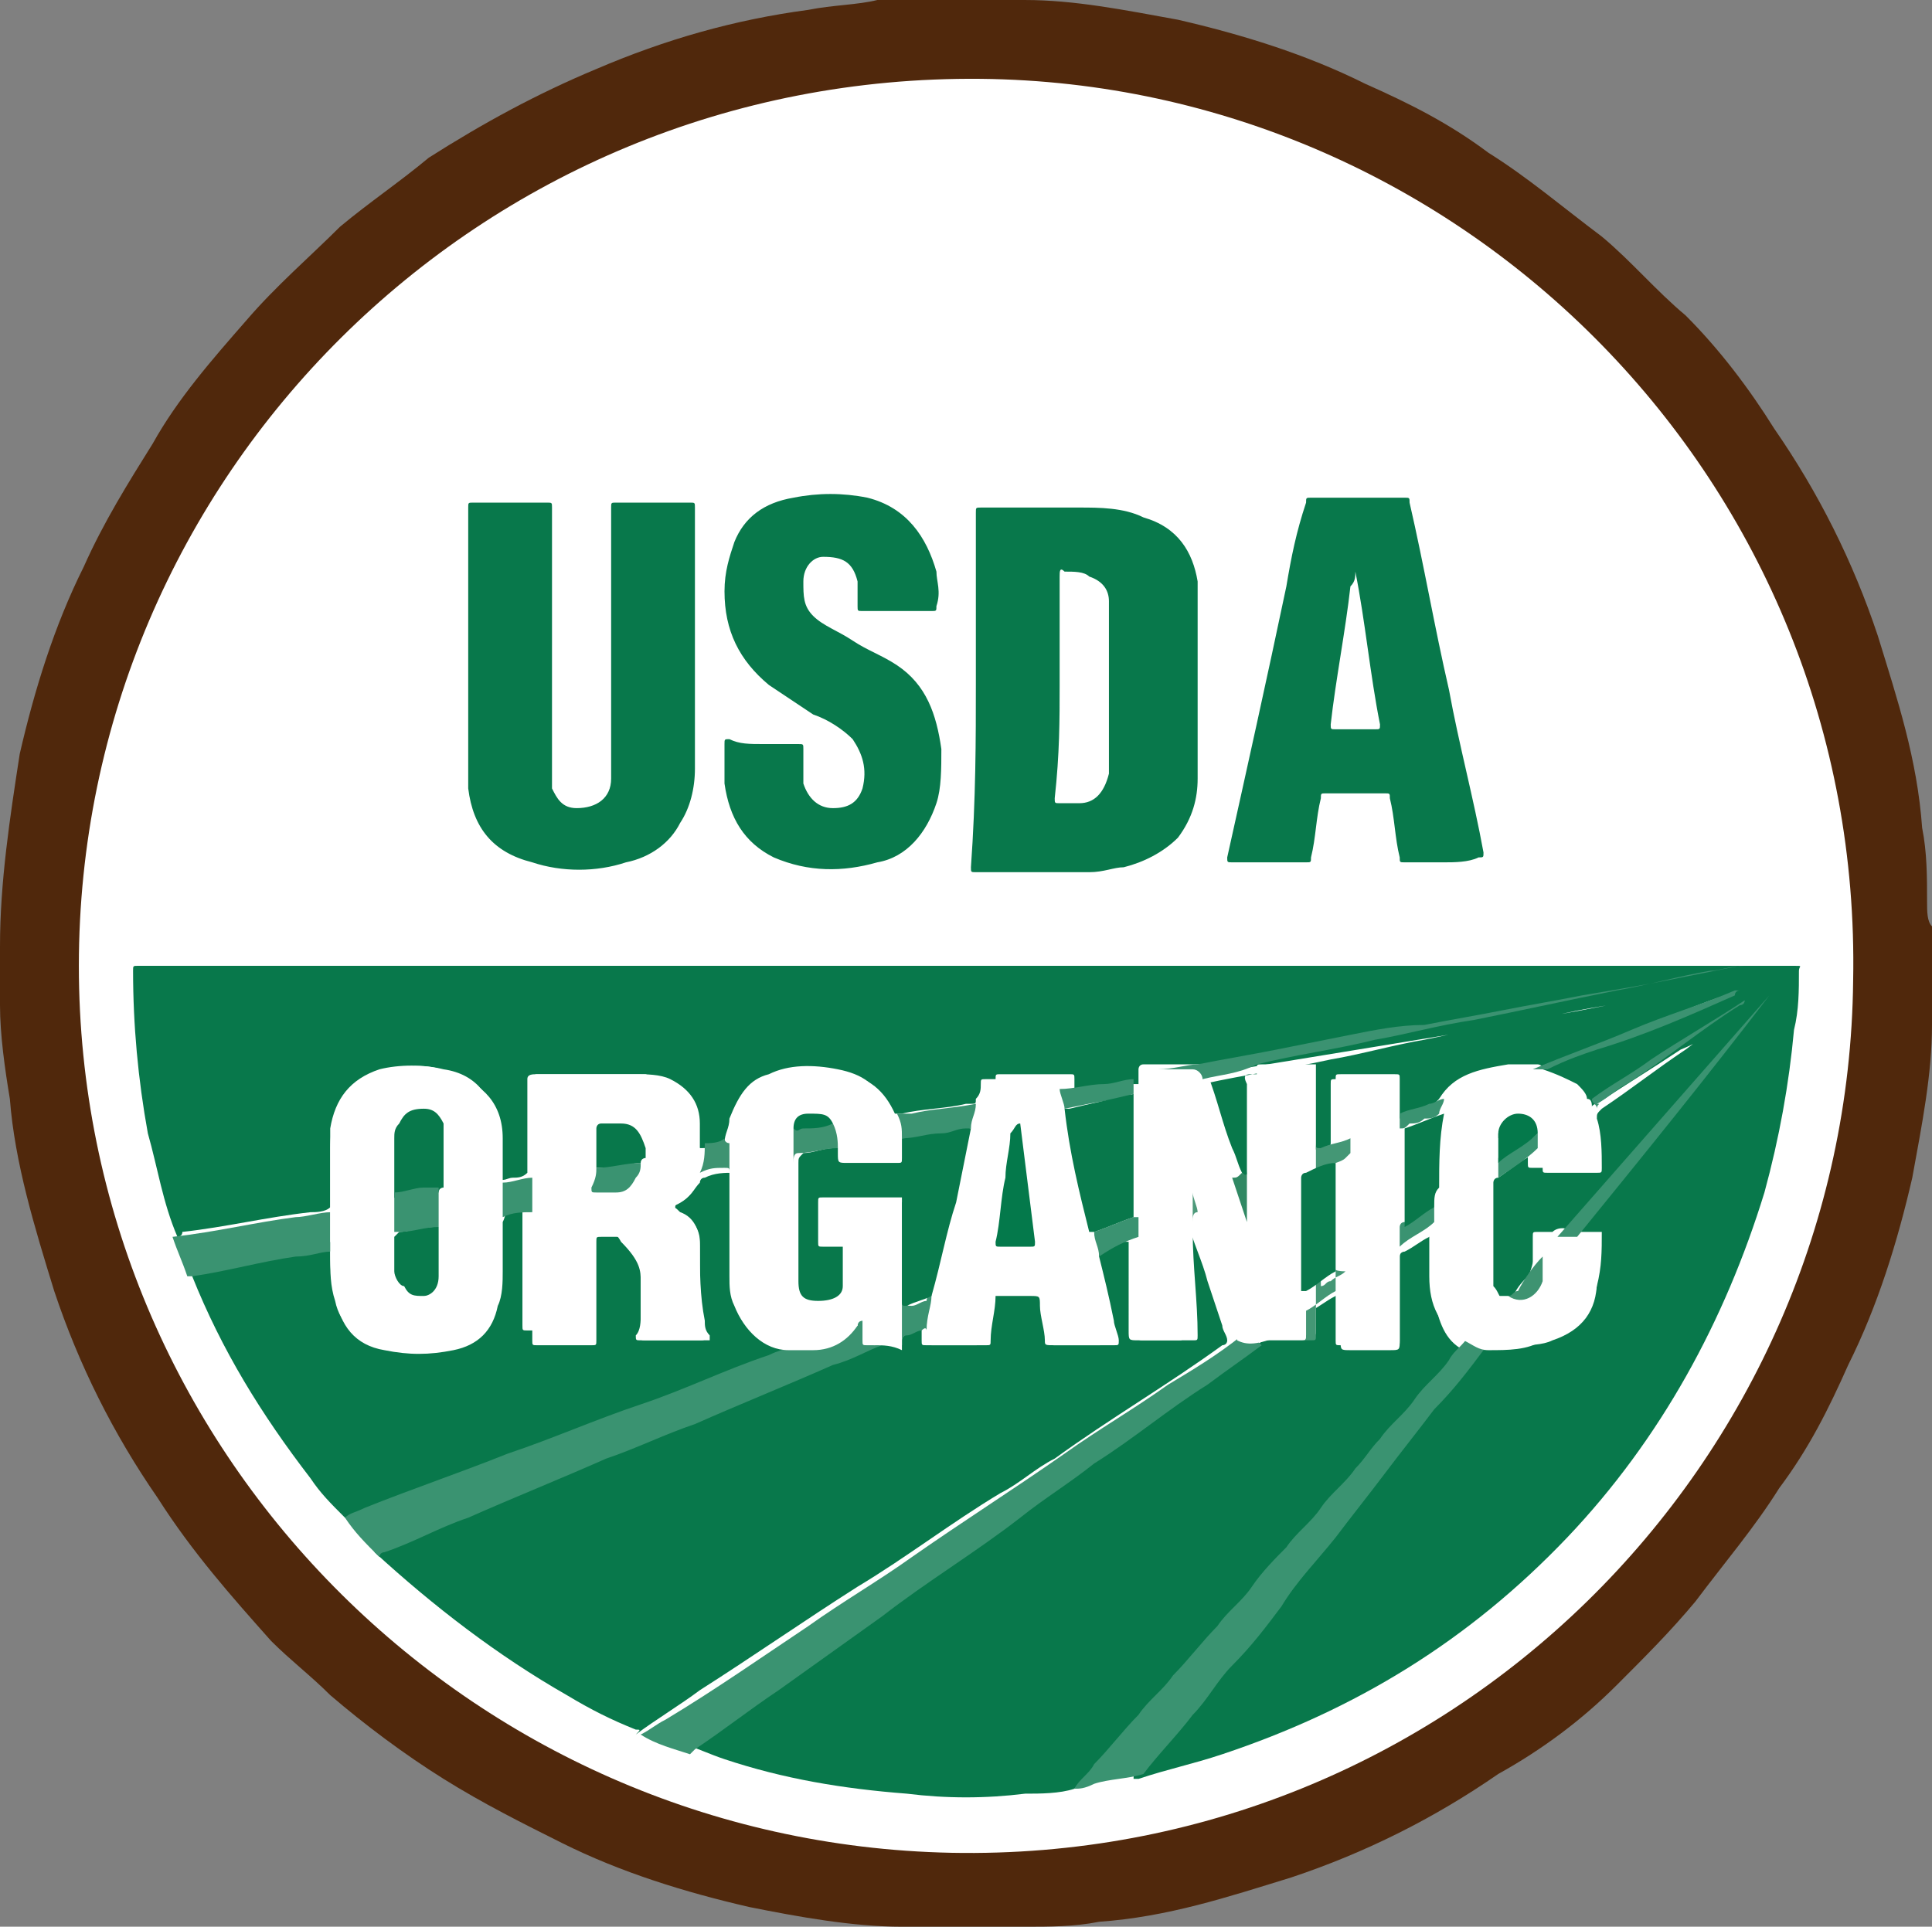 <svg version="1.1" id="Слой_1" xmlns="http://www.w3.org/2000/svg" xmlns:xlink="http://www.w3.org/1999/xlink" x="0" y="0" width="39.2" height="39.1" viewBox="0 0 39.2 39.1" xml:space="preserve"><rect x="0" y="0" width="39.2" height="39.1" fill="#808080" stroke="none"/><style>.st1{clip-path:url(#SVGID_2_);fill:#fff}.st2{fill:#08784b}.st2,.st3,.st4,.st6,.st9{clip-path:url(#SVGID_2_)}.st3{fill:#3a9371}.st4{fill:#3b9271}.st6{fill:#3e9371}.st9{fill:#04794b}</style><g><defs><path id="SVGID_1_" d="M0 0h39.2v39.1H0z"/></defs><clipPath id="SVGID_2_"><use xlink:href="#SVGID_1_" overflow="visible"/></clipPath><path d="M39.2 18.8v2c0 1-.2 2-.4 3.1-.3 1.3-.7 2.6-1.3 3.8-.4.9-.8 1.7-1.4 2.5-.5.8-1.1 1.5-1.7 2.3-.5.6-1 1.1-1.6 1.7-.7.7-1.5 1.3-2.4 1.8-1.3.9-2.7 1.6-4.2 2.1-1.3.4-2.5.8-3.9.9-.5.1-1 .1-1.5.1h-2.5c-1 0-2.1-.2-3.1-.4-1.3-.3-2.6-.7-3.8-1.3-.8-.4-1.6-.8-2.4-1.3-.8-.5-1.6-1.1-2.3-1.7-.4-.4-.8-.7-1.2-1.1-.8-.9-1.6-1.8-2.3-2.9-.9-1.3-1.6-2.7-2.1-4.2-.4-1.3-.8-2.6-.9-3.9-.1-.6-.2-1.3-.2-1.9v-1.2c0-1.3.2-2.6.4-3.9.3-1.3.7-2.6 1.3-3.8.4-.9.9-1.7 1.4-2.5.5-.9 1.2-1.7 1.9-2.5.6-.7 1.3-1.3 1.9-1.9.6-.5 1.2-.9 1.8-1.4 1.1-.7 2.2-1.3 3.4-1.8 1.4-.6 2.8-1 4.3-1.2.5-.1 1-.1 1.4-.2h3c1 0 2 .2 3.1.4 1.3.3 2.6.7 3.8 1.3.9.4 1.7.8 2.5 1.4.8.5 1.5 1.1 2.3 1.7.6.5 1.1 1.1 1.7 1.6.7.7 1.3 1.5 1.8 2.3.9 1.3 1.6 2.7 2.1 4.2.4 1.3.8 2.5.9 3.9.1.5.1 1 .1 1.5 0 .2 0 .4.1.5" clip-path="url(#SVGID_2_)" fill="#50280c"/><path class="st1" d="M1.6 19.6c0-9.9 8.1-18.1 18.3-18 9.8.1 17.9 8.2 17.7 18.3-.1 9.8-8.2 17.9-18.3 17.7-9.8-.2-17.7-8.2-17.7-18"/><path class="st2" d="M3.6 25.1c-.3-.7-.4-1.4-.6-2.1-.2-1.1-.3-2.2-.3-3.3 0-.1 0-.1.1-.1h33.6c.2 0 .1 0 .1.1 0 .4 0 .8-.1 1.2-.1 1.1-.3 2.2-.6 3.3-.8 2.6-2.1 5-4 7-2 2.1-4.3 3.5-7 4.4-.6.2-1.1.3-1.7.5H23c0-.1 0-.1.1-.2.6-.7 1.2-1.5 1.8-2.2.8-1 1.7-2.1 2.5-3.1.9-1.1 1.7-2.1 2.6-3.2 0-.1.1-.1.2-.1h.6c.2 0 .5 0 .7-.1.6-.2.9-.6.9-1.2v-.8c0-.1 0-.1-.1-.1h-.4c-.1-.1 0-.1 0-.1.2-.2.3-.4.5-.6.9-1.1 1.7-2.1 2.6-3.2.2-.3.5-.6.7-.8l.1-.1c-.1.2-.3.3-.4.5-.4.5-.9 1-1.3 1.5s-.9 1-1.3 1.5c-.3.4-.7.8-1 1.2l-.2.2h-.2c-.1 0-.1 0-.1.1v.2c-.1.1-.2.2-.3.4-.1.1-.2.2-.3.4 0 .1-.1.1-.2.1-.1-.1-.1-.2-.2-.3V24s0-.1.1-.1c.3-.2.5-.4.8-.5 0 0 .1-.1.1 0v.3c0 .1 0 .1.1.1h1c.1 0 .1 0 .1-.1 0-.3 0-.7-.1-1 0-.1 0-.1.1-.2.6-.4 1.1-.8 1.7-1.2.4-.3.8-.6 1.2-.8-.4.3-.8.6-1.3.8-.6.4-1.1.7-1.7 1.1-.1 0-.1.1-.2.1 0 0-.1 0-.1-.1-.2-.3-.5-.4-.8-.5 0 0-.1 0-.1-.1s.1-.1.1-.1c.8-.3 1.7-.7 2.5-1 .4-.2.8-.3 1.2-.5-.9.3-1.7.7-2.6 1-.5.2-1 .4-1.6.6h-.6c-.3 0-.6.1-.8.3l-.2.2-.1.1c-.2.1-.5.2-.7.3-.1 0-.1.1-.2 0V22c0-.1 0-.1-.1-.1h-1c-.1 0-.1 0-.1.1v1.2c0 .1-.1.1-.2.1s-.2.1-.3.1c-.2.1-.2 0-.2-.1v-1.5h-.9c-.1 0-.2 0-.1.2v1.8c0 .1-.1.2-.3.2-.1 0-.1-.1-.1-.1l-.6-1.8V22h.1c.9-.2 1.7-.3 2.6-.5.6-.1 1.3-.3 1.9-.4 1.4-.3 2.8-.5 4.2-.8.7-.1 1.4-.3 2.1-.4h.1c-.2 0-.3.1-.5.1l-1.5.3c-.7.1-1.4.2-2.1.4-2.4.4-4.9.8-7.3 1.2-.2 0-.3 0-.5.1h-.5c-.4.1-.8.1-1.2.2h-.2c-.1 0-.1-.1-.1-.2s0-.1-.1-.1H20c-.1 0-.1 0-.1.1s0 .2-.1.3c0 .1 0 .1-.1.1h-.1c-.4.1-.9.1-1.3.2h-.2l-.1-.1c-.2-.5-.5-.7-1-.8-.5-.1-1-.1-1.4.1-.4.1-.6.4-.8.9 0 .2-.1.3-.1.5-.2.1-.4.1-.5.1-.1-.1 0-.2-.1-.3 0-.2-.1-.5-.2-.7-.2-.3-.5-.4-.8-.5h-2.2c-.1 0-.2 0-.2.1v1.9c-.1.1-.2.1-.3.1-.1 0-.2.1-.3 0-.1-.1 0-.1 0-.2v-.8c-.1-.6-.4-1.1-1.1-1.2-.4-.1-.9-.1-1.3 0-.6.2-.9.6-1 1.2v1.6c-.1.1-.3.1-.4.1-.9.1-1.7.3-2.6.4 0 .1-.1.1-.1.1"/><path class="st2" d="M12.9 35.1c-.5-.2-.9-.4-1.4-.7-1.4-.8-2.7-1.8-3.9-2.9 0-.1.1-.1.1-.1l1.5-.6c1.7-.7 3.5-1.4 5.2-2.1 1-.4 2.1-.8 3.1-1.3.1 0 .2-.1.3-.1h.5v-.1c0-.1.1-.1.1-.2.1 0 .2-.1.2-.1.1 0 .1 0 .1.1v.2c0 .1 0 .1.1.1h1c.1 0 .1 0 .1-.1 0-.2.1-.5.1-.7 0-.2.1-.2.2-.2h.7c.2 0 .2 0 .2.2s.1.5.1.7c0 .1 0 .1.2.1h.9c.1 0 .1 0 .1-.1-.1-.5-.2-.9-.3-1.4v-.2c0-.1 0-.1.1-.1l.6-.3h.1V27c0 .2 0 .2.2.2h.8c.1 0 .1 0 .1-.1 0-.5 0-1-.1-1.5v-.8c0-.1 0-.1.1-.1s.1.1.1.1c.1.4.3.8.4 1.2l.3.9c0 .1.1.2.1.3 0 .1-.1.1-.1.1-1.1.8-2.3 1.5-3.4 2.3-.4.2-.7.5-1.1.7-1 .6-1.9 1.3-2.9 1.9-1.1.7-2.1 1.4-3.2 2.1-.4.3-.9.6-1.3.9.1-.1.1-.1 0-.1m8.9 1.2c-.3.1-.7.1-1 .1-.8.1-1.6.1-2.4 0-1.3-.1-2.5-.3-3.7-.7-.3-.1-.5-.2-.8-.3 0-.1.1-.1.1-.1.3-.2.7-.5 1-.7 1.1-.8 2.2-1.6 3.4-2.4 1.5-1 3-2.1 4.5-3.1.9-.6 1.7-1.2 2.6-1.8 0 0 .1-.1.2-.1h.7c.1 0 .1 0 .1-.1v-.3c0-.1 0-.1.1-.2.2-.1.3-.2.5-.3 0 0 .1-.1.1 0v.9c0 .2 0 .2.2.2h.8c.2 0 .2 0 .2-.2v-1.7c0-.1.1-.1.1-.1.2-.1.3-.2.5-.3 0 0 .1-.1.1 0v1.3c.1.4.2.8.6 1l.1.1v.1c-.3.4-.7.7-1 1.1-.3.4-.7.8-1 1.1-.3.4-.7.8-1 1.2-.3.4-.7.7-1 1.1-.3.4-.7.8-1 1.2-.3.4-.7.7-1 1.1-.3.3-.5.6-.8.9-.4.2-.8.6-1.2 1 .1 0 0 0 0 0M7 30.8c-.3-.3-.5-.5-.7-.8-1-1.3-1.8-2.6-2.4-4.1 0-.1.1-.1.1-.1.9-.2 1.7-.3 2.6-.5h.1v.2c0 .3 0 .6.1.9.1.5.5.8.9.9.5.1 1 .1 1.4 0 .4-.1.7-.4.8-.8.1-.3.1-.6.1-.9v-1c.1-.1.1-.1.2-.1s.2 0 .3-.1h.1v2.5c0 .1 0 .1.1.1h.9c.1 0 .1 0 .1-.1v-1.8c0-.2 0-.2.2-.2h.2c.2 0 .4.1.5.3.4.4.4.6.4.8v1.1c0 .1 0 .1.1.1h1.1c.1 0 .1 0 .1-.1-.1-.1-.1-.3-.1-.4v-1.5c0-.3-.2-.5-.4-.6-.1 0-.1 0-.1-.1s.1-.1.1-.1c.2-.1.3-.3.4-.4 0 0 0-.1.1-.1.2-.1.4-.1.6-.1.1 0 .1 0 .1.1v1.9c0 .2 0 .4.1.6.1.5.4.8.9.9.1 0 .1 0 .2.1 0 .1-.1.1-.1.1-.5.2-1.1.4-1.6.6-1.3.5-2.5 1-3.8 1.4-1.1.4-2.3.9-3.4 1.3H7m12.8-16.9v-3.5c0-.1 0-.1.1-.1h2c.4 0 .9 0 1.3.2.7.2 1 .7 1.1 1.3v4c0 .4-.1.8-.4 1.2-.3.3-.7.5-1.1.6-.2 0-.4.1-.7.1h-2.3c-.1 0-.1 0-.1-.1.1-1.4.1-2.6.1-3.7m-8.6-.8V16c.1.2.2.4.5.4.4 0 .7-.2.7-.6v-5.5c0-.1 0-.1.1-.1H14c.1 0 .1 0 .1.1v5.3c0 .4-.1.8-.3 1.1-.2.4-.6.7-1.1.8-.6.2-1.3.2-1.9 0-.8-.2-1.2-.7-1.3-1.5v-5.7c0-.1 0-.1.1-.1h1.5c.1 0 .1 0 .1.1v2.8m18.1 4.4h-.8c-.1 0-.1 0-.1-.1-.1-.4-.1-.8-.2-1.2 0-.1 0-.1-.1-.1h-1.2c-.1 0-.1 0-.1.1-.1.4-.1.8-.2 1.2 0 .1 0 .1-.1.1H25c-.1 0-.1 0-.1-.1.4-1.8.8-3.6 1.2-5.5.1-.6.2-1.1.4-1.7 0-.1 0-.1.1-.1h1.9c.1 0 .1 0 .1.1.3 1.3.5 2.5.8 3.8.2 1.1.5 2.2.7 3.3 0 .1 0 .1-.1.1-.2.1-.5.1-.7.1m-13.8-2.4h.7c.1 0 .1 0 .1.1v.7c.1.3.3.5.6.5s.5-.1.6-.4c.1-.4 0-.7-.2-1-.2-.2-.5-.4-.8-.5l-.9-.6c-.6-.5-.9-1.1-.9-1.9 0-.4.1-.7.2-1 .2-.5.6-.8 1.2-.9.5-.1 1-.1 1.5 0 .8.2 1.2.8 1.4 1.5 0 .2.1.4 0 .7 0 .1 0 .1-.1.1h-1.4c-.1 0-.1 0-.1-.1v-.5c-.1-.4-.3-.5-.7-.5-.2 0-.4.2-.4.5s0 .5.2.7c.2.2.5.3.8.5.3.2.6.3.9.5.6.4.8 1 .9 1.7 0 .4 0 .8-.1 1.1-.2.6-.6 1.1-1.2 1.2-.7.2-1.4.2-2.1-.1-.6-.3-.9-.8-1-1.5v-.8c0-.1 0-.1.1-.1.2.1.4.1.7.1"/><path class="st3" d="M25.6 27.3c-.4.3-.7.5-1.1.8-.8.5-1.5 1.1-2.3 1.6-.5.4-1 .7-1.5 1.1-.9.7-1.9 1.3-2.8 2l-2.1 1.5c-.6.4-1.1.8-1.7 1.2l-.1.1c-.3-.1-.7-.2-1-.4.2-.1.3-.2.5-.3 1-.6 2-1.3 2.9-1.9.7-.5 1.4-.9 2.1-1.4 1-.7 2.1-1.4 3.1-2.1.7-.5 1.4-.9 2.1-1.4.5-.3 1-.6 1.5-1 .1 0 .1.1.1.1h.3c-.1 0-.1 0 0 .1m-3.8 9c.1-.2.3-.3.4-.5.3-.3.6-.7.9-1 .2-.3.5-.5.7-.8.3-.3.6-.7.9-1 .2-.3.5-.5.7-.8.2-.3.5-.6.7-.8.2-.3.5-.5.7-.8.2-.3.5-.5.7-.8.2-.2.3-.4.5-.6.2-.3.5-.5.7-.8.2-.3.5-.5.7-.8.1-.2.3-.3.4-.5.2 0 .3.1.5.2-.1 0-.1.1-.2.1-.3.4-.6.8-1 1.2-.3.4-.7.9-1 1.3-.3.4-.7.9-1 1.3-.4.5-.8.9-1.1 1.4-.3.4-.6.8-1 1.2-.3.3-.5.7-.8 1-.3.4-.7.8-1 1.2-.3.1-.7.1-1 .2-.2.1-.3.1-.4.1M7 30.8c.1-.1.2-.1.4-.2 1-.4 1.9-.7 2.9-1.1.9-.3 1.8-.7 2.7-1 .9-.3 1.7-.7 2.6-1 .2-.1.3-.1.5-.2h.6c.3 0 .5-.2.7-.4 0-.1.1-.1.1-.1.1 0 0 .1.1.2v.1c0 .2 0 .2.2.2h.1c-.3.1-.6.3-1 .4-.9.4-1.9.8-2.8 1.2-.6.2-1.2.5-1.8.7-.9.4-1.9.8-2.8 1.2-.6.2-1.1.5-1.7.7 0 0-.1 0-.1.1-.3-.3-.5-.5-.7-.8m-.3-5.4c-.2 0-.4.1-.7.1-.7.1-1.4.3-2.1.4h-.1c-.1-.3-.2-.5-.3-.8.9-.1 1.7-.3 2.5-.4.2 0 .5-.1.7-.1v.6c.1.1.1.1 0 .2"/><path class="st1" d="M25.1 27.2v-.1c-.1-.4-.2-.8-.4-1.2-.1-.5-.3-.9-.4-1.4-.1-.1-.1-.2-.1-.2 0 .2-.1.4 0 .7 0 .7.1 1.4.1 2.1 0 .1 0 .1-.1.1h-1c-.1 0-.1 0-.1-.1v-2c-.1-.1 0-.2 0-.2v-3.2s0-.1.1-.1h1.1c.2 0 .2 0 .2.2.2.5.3 1 .5 1.5.1.2.1.3.2.5l.1.1c.1.2.2.5.2.7v-.8c0-.1.1-.1 0-.2v-1.9c0-.1 0-.1.1-.1h1.1V27c0 .1 0 .1-.1.1H26c-.5.2-.7.2-.9.1m-10.9-3.3c-.1.3-.3.5-.6.6.1 0 .1 0 .2.1.3.1.4.4.4.7 0 .5 0 1 .1 1.5 0 .1 0 .2.1.3v.1H13c-.1 0-.1 0-.1-.1.1-.1.1-.3.1-.4v-1c0-.1 0-.2-.1-.4s-.2-.2-.4-.2h-.3c-.1 0-.1 0-.1.1v2c0 .1 0 .1-.1.1h-1.1c-.1 0-.1 0-.1-.1v-2.6c-.1-.1-.1-.6 0-.7v-2s0-.1.1-.1h2c.2 0 .5 0 .7.1.4.2.6.5.6.9v.9c.1.1 0 .2 0 .2m-7.5 1.5v-2.1c0-.4.1-.9.4-1.2.2-.2.5-.3.9-.4.4-.1.8-.1 1.2.1.6.2 1 .6 1 1.3v1c.1.2.1.5 0 .7v1c0 .2 0 .5-.1.7-.1.5-.4.8-.9.9-.5.1-.9.1-1.4 0-.6-.1-.9-.5-1-1.1-.1-.4-.1-.7-.1-.9m11.1 1.9h-.2c-.1 0-.1 0-.1-.1v-.4c-.1 0-.1.1-.1.1-.2.3-.5.5-.9.5H16c-.5 0-.9-.4-1.1-.9-.1-.2-.1-.4-.1-.6v-2.7c0-.2 0-.4.1-.5.2-.5.5-.8 1-.9.4-.1.9-.1 1.3 0 .5.1.8.4 1 .9.1.1.1.2.1.3v.6c0 .1-.1.2-.2.2h-1c-.1 0-.2 0-.2-.2v-.2c0-.2 0-.3-.1-.5s-.2-.2-.4-.2-.3.1-.3.3v.1c-.1 1 0 1.9 0 2.9v.2c0 .3.4.4.6.3.2-.1.2-.2.2-.4v-.6c0-.1 0-.1-.1-.1h-.2c-.1 0-.1 0-.1-.1v-.8c0-.1 0-.1.1-.1h1.7v3c-.2-.1-.4-.1-.5-.1m12.4.1c-.2 0-.3-.1-.5-.2-.5-.3-.7-.7-.7-1.3v-1.1c-.1-.1 0-.2 0-.3v-1.3c0-.2 0-.4.1-.6 0-.1.1-.2.1-.3.3-.5.8-.6 1.4-.7h.6s.1 0 .1.1c.3.1.5.2.7.3.1.1.2.2.2.3.1 0 .1.1.1.2.1.4.1.8.1 1.1 0 .1 0 .1-.1.1h-1.2c-.1 0-.1 0-.1-.1v-.4c-.1-.1 0-.2-.1-.2v-.1c-.1-.2-.2-.3-.4-.3s-.3.1-.3.3V26c0 .1 0 .2.2.3h.2c.2 0 .4-.1.4-.3 0-.1.1-.3.1-.4v-.5c0-.1 0-.1.1-.1h.3c.1-.1.3-.1.4 0h.6c0 .4 0 .7-.1 1.1-.1.6-.5.9-1.1 1.1-.3.2-.7.2-1.1.2m-7.9-1.9c.1.4.2.8.3 1.3 0 .1.1.3.1.4 0 .1 0 .1-.1.1h-1.2c-.1 0-.1 0-.1-.1 0-.3-.1-.6-.1-.9 0-.1 0-.1-.1-.1h-.8c-.1 0-.1 0-.1.1 0 .3-.1.6-.1.9 0 .1 0 .1-.1.1h-1.1c0-.1 0-.2.1-.3 0-.2.1-.4.1-.7.1-.5.2-1.1.4-1.6.1-.6.3-1.2.4-1.8 0-.1.1-.2.1-.4 0 0 0-.1.1-.1 0-.2.1-.4.1-.5 0-.1 0-.1.1-.1h1.4c.1 0 .1 0 .1.1v.2c.1.1.1.2.1.3v.1c.2.8.4 1.7.5 2.5 0 .1 0 .2.1.2-.2.1-.2.2-.2.3m6.1-.2v1.9c0 .1 0 .1-.1.1h-1.1c-.1 0-.1 0-.1-.1v-1c-.1-.1 0-.2 0-.3v-4c0-.1 0-.1.1-.1h1.1c.1 0 .1 0 .1.1v.8c.1.1 0 .2 0 .3v2c.1 0 .1.1 0 .3"/><path class="st4" d="M24.4 21.9c0-.1-.1-.2-.2-.2h-.7c.3 0 .6-.1.8-.1.5-.1 1.1-.2 1.6-.3l1.5-.3c.5-.1 1-.2 1.5-.2.5-.1 1.1-.2 1.6-.3.5-.1 1.1-.2 1.6-.3.6-.1 1.2-.2 1.7-.3l1.5-.3h.1c-.3 0-.5.1-.7.1-.6.1-1.3.3-1.9.4-1 .2-1.9.4-2.9.6-.7.1-1.4.3-2 .4-.8.2-1.6.3-2.4.5-.4.2-.7.2-1.1.3"/><path class="st3" d="M32 25.1h-.4c1.4-1.6 2.9-3.3 4.3-4.9-1.3 1.7-2.6 3.3-3.9 4.9m-12.2-2.7c0 .2-.1.3-.1.5-.4.1-.8.2-1.2.2h-.2c0-.2 0-.3-.1-.5h.3c.4-.1.8-.1 1.3-.2-.1 0-.1 0 0 0"/><path d="M27.1 25.8v.4c-.2.1-.4.3-.6.4v.5c0 .1 0 .1-.1.1h-1.1 1.3c.1 0 .1 0 .1-.1v-5.4 1.5c0 .1 0 .1.1.1.2-.1.4-.1.6-.2v.3l-.1.1c-.1.1-.3.1-.4.2-.1 0-.1.1-.1.1v2.3c.1 0 .1-.1.2-.1.1-.1.2-.1.3-.2-.3 0-.2-.1-.2 0" clip-path="url(#SVGID_2_)" fill="#449775"/><path class="st3" d="M21.6 22.5c0-.1-.1-.3-.1-.4.3 0 .6-.1.9-.1.2 0 .4-.1.6-.1v.3s-.1 0-.1.1c-.4 0-.8.1-1.3.2m-11.4 2.2V24c.2 0 .4-.1.6-.1v.7c-.2 0-.4 0-.6.1"/><path class="st4" d="M31.4 21.7h-.3c.7-.3 1.3-.5 2-.8.7-.3 1.4-.5 2.1-.8h.1s-.1 0-.1.1c-.9.4-1.8.8-2.8 1.1-.3.1-.6.2-1 .4"/><path class="st6" d="M14.8 23.2v.6c0-.1 0-.1-.1-.1-.2 0-.3 0-.5.1.1-.2.1-.4.1-.6.1 0 .3 0 .4-.1 0 .1.1.1.1.1"/><path class="st4" d="M32.4 22.5c0-.1-.1-.1-.1-.2.4-.3.8-.5 1.2-.8.6-.4 1.3-.8 1.9-1.2 0 .1-.1.1-.1.1-.8.5-1.5 1.1-2.3 1.6-.2.1-.4.3-.6.4.1 0 0 0 0 .1"/><path class="st6" d="M31.3 25.5v.5c-.1.3-.4.5-.7.3.1 0 .1-.1.2-.1.1-.2.3-.5.5-.7"/><path class="st3" d="M30.4 23.9V23c.1 0 0 .1 0 .1v.4c.3-.2.6-.3.8-.5v.3c-.2.2-.5.4-.8.6m-2-1v-.3c.2-.1.4-.1.6-.2.1 0 .2-.1.3-.1 0 .1-.1.2-.1.3-.1.1-.2.1-.3.1-.1.1-.2.1-.3.1-.1.1-.1.1-.2.1"/><path d="M25.3 23.7v1.1l-.3-.9c.1 0 .1 0 .2-.1.1.1.1 0 .1-.1" clip-path="url(#SVGID_2_)" fill="#308863"/><path class="st3" d="M18.9 26.3c0 .2-.1.4-.1.7 0 0 0-.1-.1 0-.1 0-.2.1-.3.1-.1 0-.1.1-.1.1v-2.8c.1 0 .1 0 .1.1v1.9c0 .1 0 .1.1.1s.2-.1.3-.1c0-.1.1-.2.1-.1m3.4-.8c0-.2-.1-.3-.1-.5.3-.1.5-.2.8-.3h.1v.4c-.3.1-.5.2-.8.4 0-.1 0-.1 0 0"/><path d="M24.2 25v-.8c0 .1.1.3.1.4-.1 0-.1.1-.1.2v.2" clip-path="url(#SVGID_2_)" fill="#4d997a"/><path class="st3" d="M28.4 25.3v-.4s0-.1.1-.1c.2-.1.3-.2.5-.3h.1v.3c-.2.2-.5.3-.7.5"/><path class="st1" d="M21.5 13.9v-2.2c0-.1 0-.2.1-.1.2 0 .4 0 .5.1.3.1.4.3.4.5v3.5c-.1.4-.3.6-.6.6h-.4c-.1 0-.1 0-.1-.1.1-.9.1-1.6.1-2.3m6-2.3c.2 1 .3 2.1.5 3.1 0 .1 0 .1-.1.1h-.8c-.1 0-.1 0-.1-.1.1-.9.3-1.9.4-2.8.1-.1.1-.2.1-.3 0-.1 0 0 0 0"/><path class="st2" d="M23 24.7c-.3.1-.5.2-.8.3h-.1c-.2-.8-.4-1.6-.5-2.5h.1c.4-.1.9-.2 1.3-.3v2.5m-10.9-1v-.8s0-.1.1-.1h.4c.3 0 .4.2.5.5v.2s-.1 0-.1.1c-.2 0-.4.1-.7.1h-.2"/><path class="st3" d="M12.1 23.7c.3 0 .6-.1.9-.1 0 .1 0 .2-.1.3-.1.2-.2.3-.4.3h-.4c-.1 0-.1 0-.1-.1.1-.2.1-.3.1-.4m.9-.2v-.2.2"/><path class="st2" d="M8 24.3v-1.2c0-.1 0-.2.1-.3.1-.2.2-.3.5-.3.2 0 .3.1.4.3v1.3s-.1 0-.1.1c-.2 0-.4.1-.6.1-.2.1-.2.1-.3 0m.9.6v1c0 .3-.2.4-.3.4-.2 0-.3 0-.4-.2-.1 0-.2-.2-.2-.3v-.7l.1-.1c.2 0 .4-.1.7-.1h.1"/><path class="st3" d="M8.9 24.9c-.3 0-.5.1-.8.1H8v-.8c.2 0 .4-.1.6-.1h.3v.8"/><path class="st2" d="M18.9 26.3c-.2.1-.3.1-.5.2-.1 0-.1 0-.1-.1v-2.1h-1.6c-.1 0-.1 0-.1.1v.8c0 .1 0 .1.1.1h.4v.8c0 .2-.2.3-.5.3s-.4-.1-.4-.4v-2.4c0-.1 0-.1.1-.2.2 0 .4-.1.6-.1h.1v.1c0 .2 0 .2.2.2h1c.1 0 .1 0 .1-.1v-.4c.3 0 .5-.1.8-.1.2 0 .3-.1.5-.1h.1l-.3 1.5c-.2.6-.3 1.2-.5 1.9 0-.1 0 0 0 0"/><path class="st6" d="M17 23.3c-.3 0-.5.1-.8.1-.1 0-.1.1-.1.2v-.7c.2 0 .4-.1.6-.1h.2c.1.2.1.4.1.5"/><path class="st9" d="M16.9 22.8c-.2.1-.4.1-.6.1-.1 0-.1.1-.2 0 0-.2.1-.3.3-.3.3 0 .4 0 .5.2"/><path class="st2" d="M29.1 24.5c-.2.1-.4.3-.6.4v-2c.3-.1.5-.2.8-.3-.1.5-.1 1-.1 1.5-.1.1-.1.2-.1.4"/><path class="st9" d="M31.2 23s0 .1 0 0c-.3.3-.6.4-.8.6V23c0-.2.2-.4.4-.4s.4.1.4.4m-10.5-.2l.3 2.4c0 .1 0 .1-.1.1h-.6c-.1 0-.1 0-.1-.1.1-.4.1-.9.2-1.3 0-.3.1-.6.1-.9.1-.1.1-.2.2-.2"/><path class="st2" d="M27.1 25.8c-.2.1-.4.3-.6.4h-.1v-2.3s0-.1.1-.1c.2-.1.4-.2.6-.2v2.2"/></g></svg>